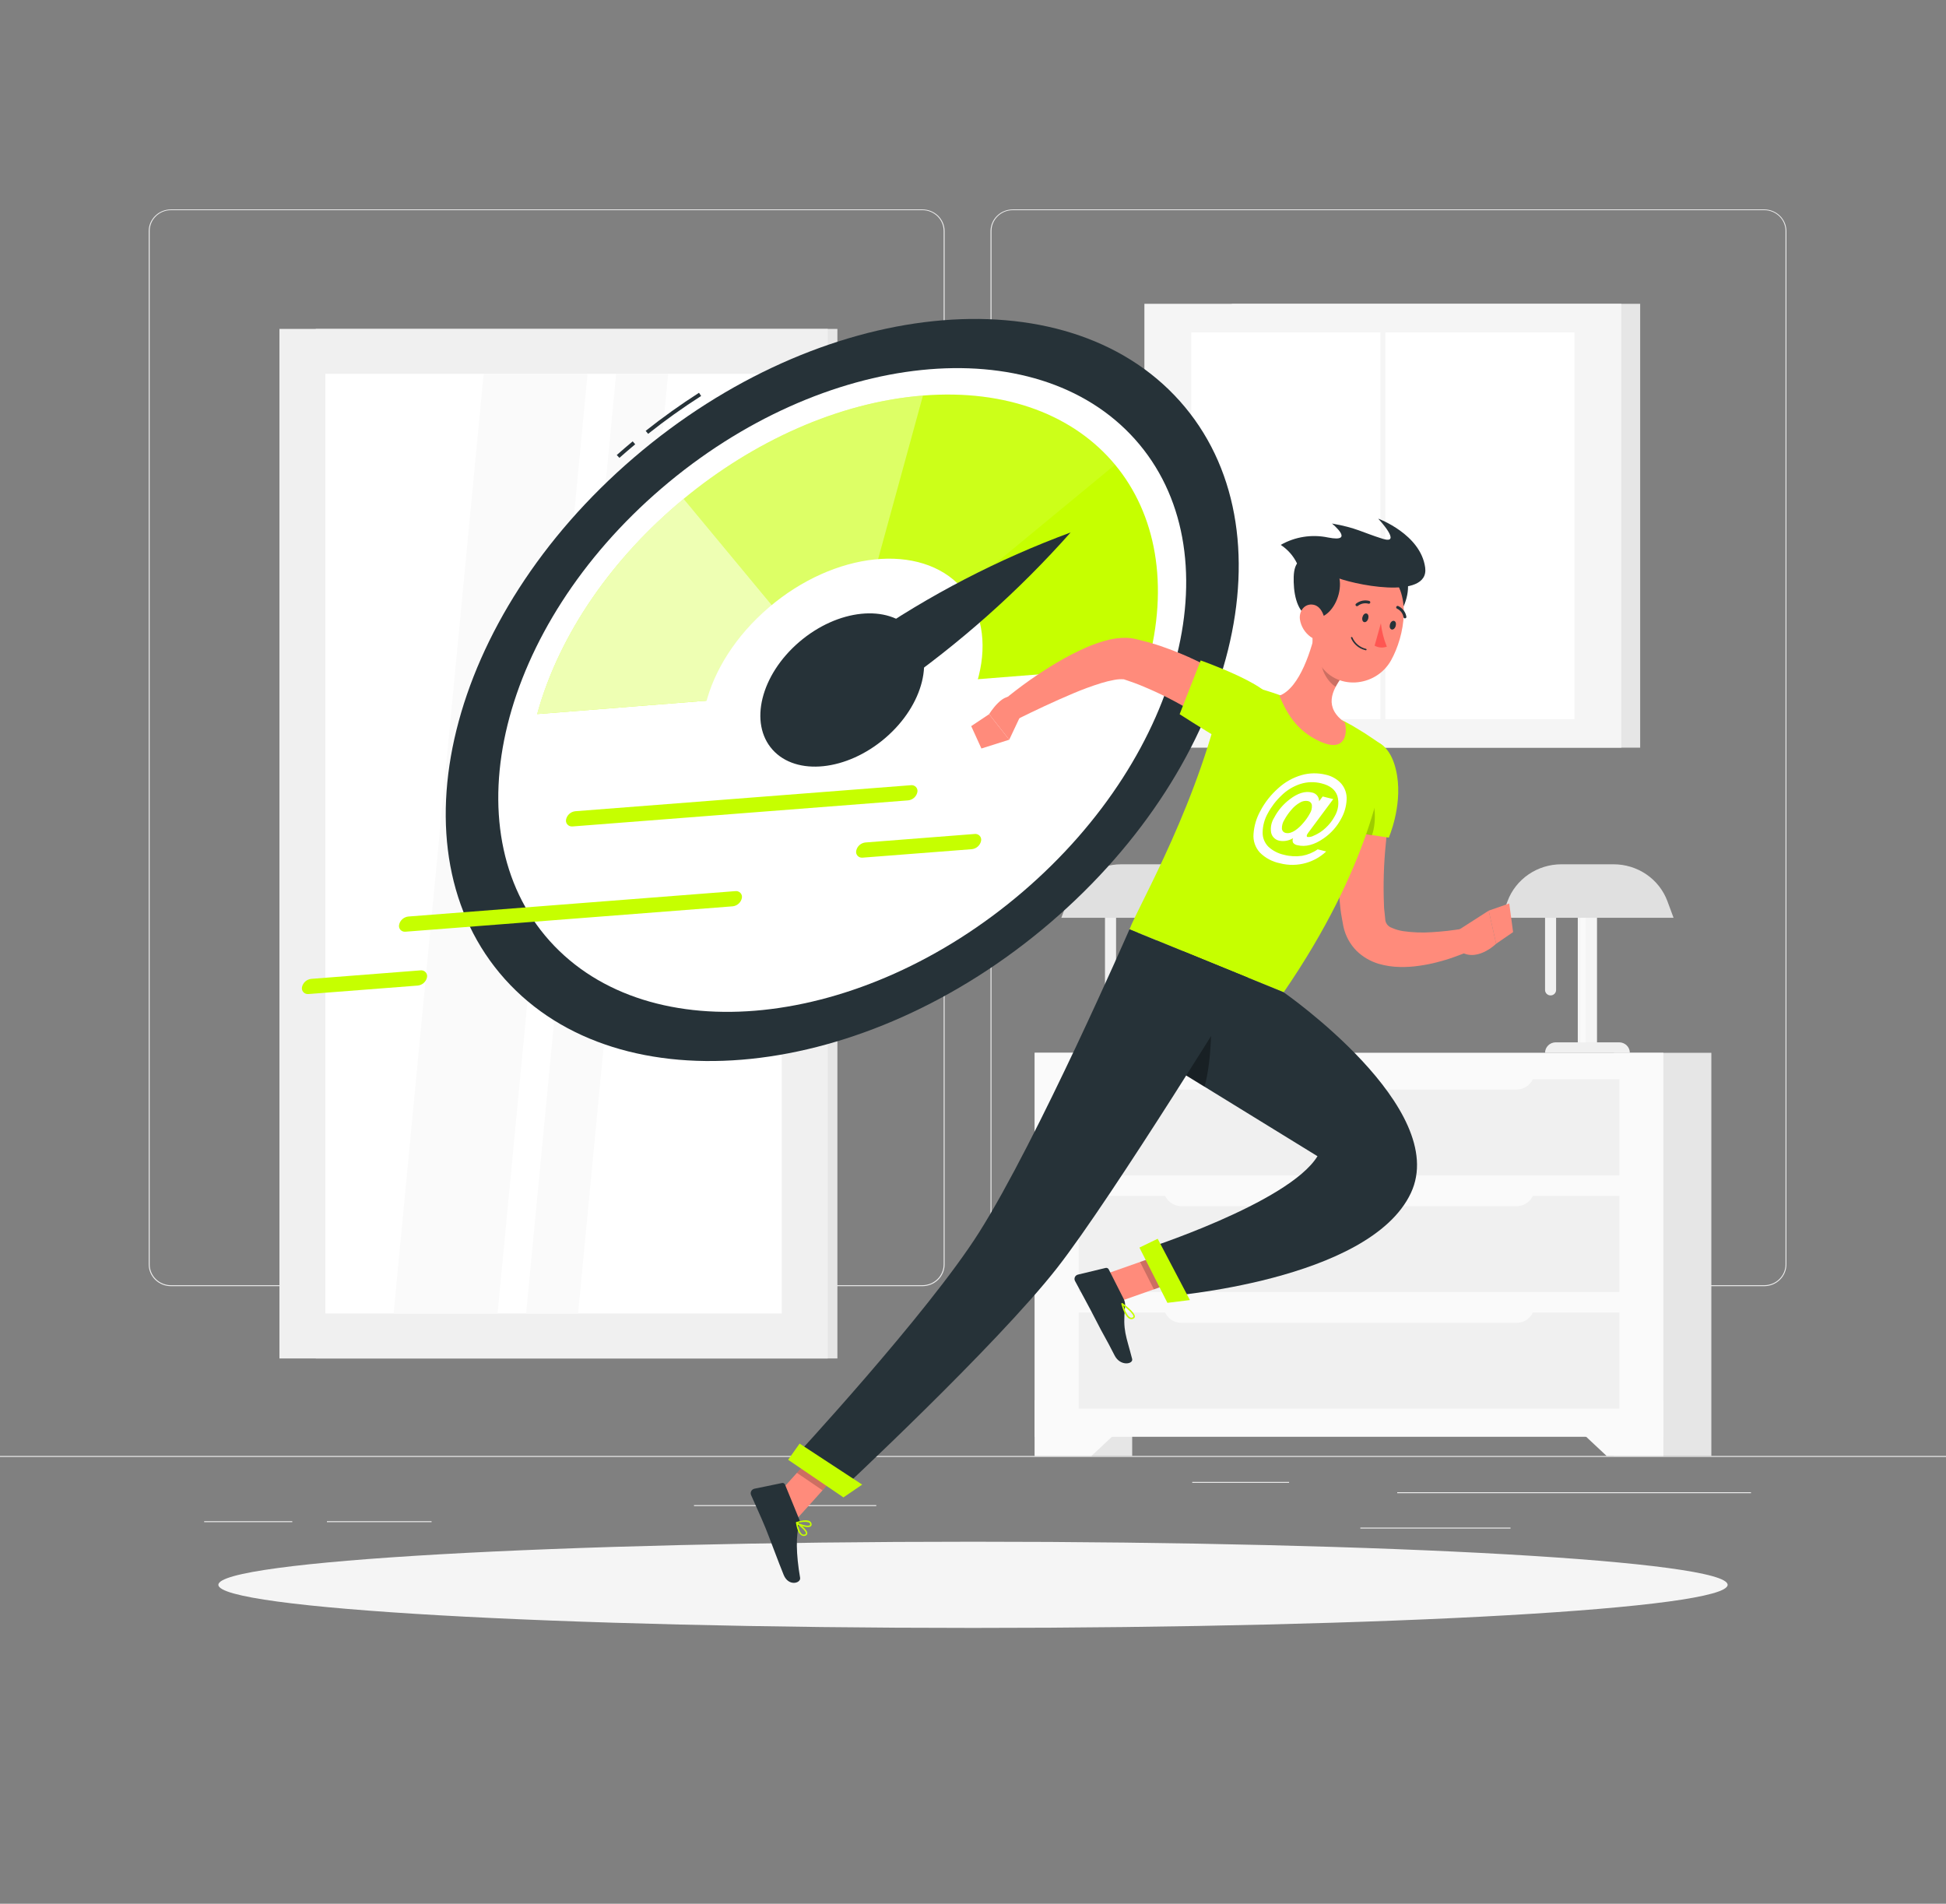 <svg width="184" height="180" viewBox="0 0 184 180" fill="none" xmlns="http://www.w3.org/2000/svg">
<rect x="0" y="0" width="184" height="180" fill="#808080" stroke="none"/>
<g id="Fast loading-rafiki 1">
<g id="freepik--background-complete--inject-61">
<path id="Vector" d="M184 137.664H0V137.754H184V137.664Z" fill="#EBEBEB"/>
<path id="Vector_2" d="M165.563 141.091H132.112V141.181H165.563V141.091Z" fill="#EBEBEB"/>
<path id="Vector_3" d="M121.889 140.116H112.729V140.206H121.889V140.116Z" fill="#EBEBEB"/>
<path id="Vector_4" d="M142.824 144.436H128.623V144.526H142.824V144.436Z" fill="#EBEBEB"/>
<path id="Vector_5" d="M27.637 143.831H19.305V143.921H27.637V143.831Z" fill="#EBEBEB"/>
<path id="Vector_6" d="M40.807 143.831H30.912V143.921H40.807V143.831Z" fill="#EBEBEB"/>
<path id="Vector_7" d="M82.855 142.312H65.618V142.402H82.855V142.312Z" fill="#EBEBEB"/>
<path id="Vector_8" d="M87.216 121.608H16.159C15.602 121.607 15.069 121.39 14.675 121.005C14.282 120.619 14.061 120.097 14.061 119.552V21.838C14.066 21.296 14.289 20.779 14.682 20.397C15.075 20.015 15.605 19.801 16.159 19.8H87.216C87.773 19.8 88.308 20.017 88.702 20.402C89.096 20.788 89.317 21.311 89.317 21.856V119.552C89.317 120.098 89.096 120.62 88.702 121.006C88.308 121.391 87.773 121.608 87.216 121.608ZM16.159 19.872C15.627 19.873 15.117 20.081 14.741 20.449C14.364 20.817 14.153 21.317 14.153 21.838V119.552C14.153 120.073 14.364 120.573 14.741 120.941C15.117 121.31 15.627 121.517 16.159 121.518H87.216C87.749 121.517 88.259 121.31 88.636 120.941C89.012 120.573 89.224 120.073 89.225 119.552V21.838C89.224 21.317 89.012 20.817 88.636 20.449C88.259 20.08 87.749 19.873 87.216 19.872H16.159Z" fill="#EBEBEB"/>
<path id="Vector_9" d="M166.818 121.608H95.757C95.2 121.607 94.666 121.39 94.272 121.005C93.879 120.62 93.657 120.097 93.656 119.552V21.838C93.662 21.296 93.886 20.778 94.279 20.397C94.672 20.015 95.204 19.801 95.757 19.8H166.818C167.371 19.802 167.901 20.017 168.293 20.398C168.685 20.78 168.907 21.297 168.912 21.838V119.552C168.912 120.096 168.692 120.618 168.299 121.003C167.907 121.389 167.374 121.606 166.818 121.608ZM95.757 19.872C95.225 19.873 94.714 20.08 94.338 20.449C93.961 20.817 93.749 21.317 93.748 21.838V119.552C93.749 120.073 93.961 120.573 94.338 120.941C94.714 121.31 95.225 121.517 95.757 121.518H166.818C167.351 121.517 167.861 121.31 168.238 120.941C168.614 120.573 168.826 120.073 168.827 119.552V21.838C168.826 21.317 168.614 20.817 168.238 20.449C167.861 20.08 167.351 19.873 166.818 19.872H95.757Z" fill="#EBEBEB"/>
<path id="Vector_10" d="M116.468 70.693H155.083V28.725L116.468 28.725V70.693Z" fill="#E6E6E6"/>
<path id="Vector_11" d="M108.207 70.693H153.301V28.725L108.207 28.725V70.693Z" fill="#F5F5F5"/>
<path id="Vector_12" d="M148.871 68.001V31.425L112.637 31.425V68.001H148.871Z" fill="white"/>
<path id="Vector_13" d="M130.99 68.469V30.956H130.519V68.469H130.99Z" fill="#F5F5F5"/>
<path id="Vector_14" d="M29.852 128.444H79.179L79.179 31.1H29.852L29.852 128.444Z" fill="#E6E6E6"/>
<path id="Vector_15" d="M26.422 128.444H78.266L78.266 31.1H26.422L26.422 128.444Z" fill="#F0F0F0"/>
<path id="Vector_16" d="M73.92 124.193V35.345H30.765L30.765 124.193H73.92Z" fill="white"/>
<path id="Vector_17" d="M47.045 124.193L55.557 35.348H45.731L37.216 124.193H47.045Z" fill="#FAFAFA"/>
<path id="Vector_18" d="M54.659 124.193L63.175 35.348H58.258L49.746 124.193H54.659Z" fill="#FAFAFA"/>
<path id="Vector_19" d="M97.833 137.664H107.051V99.544H97.833V137.664Z" fill="#E6E6E6"/>
<path id="Vector_20" d="M103.198 137.664H97.837V132.401H108.821L103.198 137.664Z" fill="#FAFAFA"/>
<path id="Vector_21" d="M152.595 137.664H161.813V99.544H152.595V137.664Z" fill="#E6E6E6"/>
<path id="Vector_22" d="M97.833 135.85H157.276V99.54H97.833V135.85Z" fill="#FAFAFA"/>
<path id="Vector_23" d="M151.914 137.664H157.28V132.401H146.291L151.914 137.664Z" fill="#FAFAFA"/>
<path id="Vector_24" d="M101.995 122.159H153.117V113.073H101.995V122.159Z" fill="#F0F0F0"/>
<path id="Vector_25" d="M101.995 133.186H153.117V124.099H101.995V133.186Z" fill="#F0F0F0"/>
<path id="Vector_26" d="M143.399 114.044H111.71C111.263 114.044 110.834 113.871 110.518 113.562C110.202 113.252 110.025 112.833 110.025 112.396V112.284H145.08V112.396C145.08 112.833 144.903 113.252 144.587 113.562C144.271 113.871 143.842 114.044 143.395 114.044H143.399Z" fill="#FAFAFA"/>
<path id="Vector_27" d="M101.995 111.128H153.117V102.042H101.995V111.128Z" fill="#F0F0F0"/>
<path id="Vector_28" d="M143.399 103.014H111.71C111.263 103.014 110.834 102.84 110.518 102.531C110.202 102.222 110.025 101.803 110.025 101.365V101.254H145.08V101.365C145.08 101.802 144.903 102.221 144.588 102.53C144.273 102.839 143.845 103.013 143.399 103.014Z" fill="#FAFAFA"/>
<path id="Vector_29" d="M143.399 125.075H111.71C111.263 125.075 110.834 124.901 110.518 124.592C110.202 124.283 110.025 123.863 110.025 123.426V123.315H145.08V123.426C145.08 123.863 144.903 124.282 144.588 124.591C144.273 124.9 143.845 125.074 143.399 125.075Z" fill="#FAFAFA"/>
<path id="Vector_30" d="M107.577 98.906H109.395V82.411H107.577V98.906Z" fill="#F5F5F5"/>
<path id="Vector_31" d="M107.813 98.896H108.324V82.4H107.813V98.896Z" fill="#FAFAFA"/>
<path id="Vector_32" d="M104.479 99.544H112.49C112.491 99.414 112.465 99.285 112.415 99.165C112.364 99.045 112.29 98.936 112.196 98.844C112.103 98.752 111.991 98.679 111.869 98.629C111.746 98.579 111.615 98.554 111.482 98.554H105.491C105.222 98.554 104.965 98.658 104.775 98.844C104.586 99.029 104.479 99.281 104.479 99.544Z" fill="#F0F0F0"/>
<path id="Vector_33" d="M105.005 94.119C105.143 94.118 105.276 94.064 105.374 93.968C105.471 93.872 105.527 93.743 105.528 93.607V84.507C105.527 84.371 105.471 84.242 105.374 84.146C105.276 84.05 105.143 83.996 105.005 83.995C104.866 83.995 104.733 84.049 104.634 84.145C104.536 84.241 104.48 84.371 104.479 84.507V93.6C104.478 93.668 104.492 93.735 104.518 93.798C104.544 93.861 104.583 93.918 104.632 93.966C104.681 94.015 104.739 94.053 104.803 94.079C104.867 94.105 104.936 94.119 105.005 94.119Z" fill="#F0F0F0"/>
<path id="Vector_34" d="M100.354 86.778H116.619L116.041 85.208C115.662 84.187 114.971 83.304 114.061 82.68C113.151 82.055 112.067 81.721 110.956 81.72H106.017C104.906 81.721 103.822 82.055 102.912 82.68C102.002 83.304 101.311 84.187 100.931 85.208L100.354 86.778Z" fill="#E0E0E0"/>
<path id="Vector_35" d="M149.184 98.906H151.001V82.411H149.184V98.906Z" fill="#F5F5F5"/>
<path id="Vector_36" d="M149.423 98.896H149.934V82.4H149.423V98.896Z" fill="#FAFAFA"/>
<path id="Vector_37" d="M146.096 99.544H154.107C154.107 99.282 154.001 99.031 153.812 98.845C153.623 98.659 153.367 98.555 153.099 98.554H147.097C146.829 98.555 146.573 98.659 146.384 98.845C146.195 99.031 146.089 99.282 146.089 99.544H146.096Z" fill="#F0F0F0"/>
<path id="Vector_38" d="M146.611 94.119C146.749 94.118 146.882 94.064 146.98 93.968C147.077 93.872 147.133 93.743 147.134 93.607V84.507C147.133 84.371 147.077 84.242 146.98 84.146C146.882 84.05 146.749 83.996 146.611 83.995C146.473 83.996 146.341 84.05 146.243 84.146C146.145 84.242 146.09 84.371 146.089 84.507V93.6C146.088 93.668 146.101 93.735 146.127 93.797C146.153 93.86 146.192 93.917 146.24 93.965C146.289 94.013 146.346 94.052 146.41 94.078C146.474 94.104 146.542 94.118 146.611 94.119Z" fill="#F0F0F0"/>
<path id="Vector_39" d="M141.96 86.778H158.24L157.659 85.208C157.279 84.185 156.586 83.3 155.674 82.676C154.762 82.052 153.675 81.718 152.562 81.72H147.627C146.516 81.721 145.432 82.055 144.522 82.68C143.612 83.304 142.92 84.187 142.541 85.208L141.96 86.778Z" fill="#E0E0E0"/>
</g>
<g id="freepik--Shadow--inject-61">
<path id="freepik--path--inject-61" d="M92 153.922C131.406 153.922 163.352 152.097 163.352 149.846C163.352 147.596 131.406 145.771 92 145.771C52.594 145.771 20.648 147.596 20.648 149.846C20.648 152.097 52.594 153.922 92 153.922Z" fill="#F5F5F5"/>
</g>
<g id="freepik--Speedometer--inject-61">
<path id="Vector_40" d="M61.283 41.019L61.051 40.738C62.668 39.455 64.351 38.253 66.093 37.138L66.295 37.44C64.563 38.548 62.89 39.743 61.283 41.019Z" fill="#263238"/>
<path id="Vector_41" d="M58.567 43.29L58.317 43.024C58.81 42.588 59.318 42.152 59.822 41.731L60.061 42.008C59.557 42.426 59.057 42.858 58.567 43.29Z" fill="#263238"/>
<path id="Vector_42" d="M99.324 87.225C116.941 72.127 122.408 50.044 111.535 37.902C100.662 25.76 77.565 28.157 59.948 43.255C42.331 58.353 36.864 80.435 47.737 92.577C58.611 104.72 81.707 102.323 99.324 87.225Z" fill="#263238"/>
<path id="Vector_43" d="M96.715 84.311C111.998 71.214 116.741 52.058 107.308 41.525C97.876 30.992 77.84 33.071 62.557 46.168C47.274 59.266 42.532 78.422 51.964 88.955C61.396 99.488 81.432 97.409 96.715 84.311Z" fill="white"/>
<path id="Vector_44" d="M87.271 37.4C71.34 38.664 55.009 52.16 50.791 67.518L108.483 62.95C112.7 47.578 103.202 36.14 87.271 37.4Z" fill="#C6FF00"/>
<path id="Vector_45" opacity="0.7" d="M50.784 67.518L79.632 65.232L64.639 47.16C58.037 52.617 52.9 59.832 50.784 67.518Z" fill="white"/>
<path id="Vector_46" opacity="0.4" d="M87.271 37.4C79.308 38.034 71.241 41.72 64.639 47.167L79.639 65.232L87.271 37.4Z" fill="white"/>
<path id="Vector_47" opacity="0.1" d="M87.271 37.4L79.639 65.232L105.432 43.938C101.594 39.316 95.238 36.77 87.271 37.4Z" fill="white"/>
<path id="Vector_48" d="M86.603 73.02C92.839 67.675 94.775 59.86 90.927 55.563C87.079 51.267 78.905 52.116 72.669 57.46C66.433 62.804 64.498 70.62 68.345 74.916C72.193 79.213 80.367 78.364 86.603 73.02Z" fill="white"/>
<path id="Vector_49" d="M83.703 69.781C87.341 66.663 88.47 62.102 86.224 59.594C83.978 57.086 79.208 57.581 75.569 60.699C71.931 63.817 70.802 68.378 73.048 70.886C75.294 73.394 80.064 72.899 83.703 69.781Z" fill="#263238"/>
<path id="Vector_50" d="M101.229 50.346C94.366 52.881 87.859 56.256 81.862 60.39L84.574 65.142C90.706 60.874 96.297 55.907 101.229 50.346Z" fill="#263238"/>
<path id="Vector_51" d="M54.096 78.142C54.01 78.146 53.925 78.131 53.846 78.097C53.768 78.064 53.698 78.013 53.643 77.949C53.587 77.885 53.548 77.809 53.528 77.728C53.508 77.646 53.507 77.561 53.526 77.479C53.568 77.277 53.675 77.093 53.831 76.953C53.987 76.813 54.184 76.725 54.394 76.702L86.112 74.243C86.202 74.229 86.293 74.238 86.379 74.267C86.464 74.296 86.541 74.345 86.603 74.41C86.665 74.475 86.709 74.554 86.733 74.64C86.756 74.725 86.758 74.815 86.738 74.902C86.696 75.104 86.59 75.287 86.434 75.427C86.279 75.566 86.082 75.653 85.873 75.676L54.181 78.138L54.096 78.142Z" fill="#C6FF00"/>
<path id="Vector_52" d="M81.53 81.094C81.445 81.099 81.359 81.084 81.28 81.051C81.201 81.018 81.131 80.967 81.075 80.903C81.02 80.838 80.981 80.762 80.96 80.68C80.941 80.599 80.94 80.513 80.96 80.431C81.002 80.229 81.109 80.044 81.265 79.905C81.421 79.766 81.618 79.679 81.829 79.657L92.132 78.855C92.222 78.84 92.314 78.848 92.4 78.877C92.487 78.906 92.564 78.955 92.626 79.02C92.688 79.085 92.733 79.164 92.757 79.25C92.781 79.336 92.782 79.427 92.762 79.513C92.719 79.716 92.613 79.9 92.457 80.04C92.301 80.18 92.103 80.268 91.893 80.291L81.589 81.09L81.53 81.094Z" fill="#C6FF00"/>
<path id="Vector_53" d="M29.127 93.989C29.042 93.993 28.956 93.978 28.878 93.945C28.799 93.911 28.729 93.86 28.674 93.796C28.619 93.732 28.579 93.656 28.559 93.575C28.539 93.493 28.538 93.408 28.557 93.326C28.601 93.122 28.71 92.937 28.869 92.798C29.027 92.659 29.228 92.573 29.44 92.552L39.744 91.75C39.834 91.737 39.925 91.745 40.011 91.774C40.097 91.803 40.174 91.852 40.236 91.917C40.298 91.982 40.343 92.061 40.367 92.146C40.391 92.232 40.393 92.322 40.373 92.409C40.331 92.611 40.225 92.795 40.07 92.934C39.914 93.074 39.718 93.162 39.508 93.186L29.204 93.985L29.127 93.989Z" fill="#C6FF00"/>
<path id="Vector_54" d="M38.305 88.096C38.219 88.1 38.134 88.085 38.056 88.052C37.977 88.018 37.907 87.967 37.852 87.903C37.797 87.839 37.759 87.763 37.739 87.681C37.719 87.6 37.719 87.515 37.738 87.433C37.781 87.231 37.887 87.048 38.042 86.909C38.198 86.77 38.394 86.682 38.603 86.659L69.515 84.258C69.605 84.245 69.697 84.253 69.782 84.282C69.868 84.312 69.945 84.361 70.007 84.426C70.069 84.49 70.114 84.569 70.138 84.655C70.162 84.74 70.164 84.83 70.144 84.917C70.102 85.119 69.995 85.303 69.839 85.443C69.683 85.583 69.486 85.671 69.276 85.694L38.364 88.092L38.305 88.096Z" fill="#C6FF00"/>
</g>
<g id="freepik--Character--inject-61">
<path id="Vector_55" d="M104.656 120.424L105.966 123.012L112.446 120.733L111.136 118.145L104.656 120.424Z" fill="#FF8B7B"/>
<path id="Vector_56" d="M73.147 141.71L75.116 143.867L80.121 138.305L77.696 136.656L73.147 141.71Z" fill="#FF8B7B"/>
<path id="Vector_57" d="M75.565 143.64L74.226 140.368C74.204 140.315 74.165 140.272 74.115 140.245C74.064 140.218 74.006 140.209 73.95 140.22L71.333 140.76C71.269 140.774 71.208 140.801 71.156 140.841C71.103 140.88 71.061 140.93 71.031 140.988C71 141.045 70.983 141.108 70.981 141.173C70.979 141.238 70.991 141.302 71.017 141.361C71.466 142.405 71.841 143.161 72.382 144.472C72.717 145.289 73.637 147.784 74.1 148.91C74.564 150.037 75.738 149.692 75.653 149.184C75.26 146.92 75.249 145.087 75.576 144.162C75.639 143.993 75.635 143.807 75.565 143.64Z" fill="#263238"/>
<path id="Vector_58" d="M106.264 122.847L104.832 120.017C104.806 119.966 104.763 119.926 104.71 119.902C104.658 119.877 104.598 119.871 104.541 119.884L101.929 120.514C101.865 120.528 101.805 120.556 101.755 120.597C101.704 120.637 101.663 120.688 101.636 120.746C101.608 120.804 101.595 120.868 101.597 120.932C101.598 120.996 101.615 121.058 101.645 121.115C102.179 122.127 102.985 123.57 103.636 124.852C104.394 126.353 104.497 126.4 105.388 128.157C105.925 129.219 107.173 128.985 107.048 128.491C106.473 126.245 106.153 125.856 106.374 123.57C106.406 123.324 106.368 123.073 106.264 122.847Z" fill="#263238"/>
<path id="Vector_59" d="M131.744 73.887C131.608 74.823 131.461 75.831 131.347 76.806C131.232 77.782 131.118 78.775 131.034 79.758C130.839 81.679 130.78 83.611 130.857 85.54C130.857 85.774 130.879 86.008 130.909 86.227L130.975 86.868C130.974 87.058 131.034 87.243 131.147 87.398C131.26 87.552 131.42 87.668 131.604 87.729C131.938 87.878 132.291 87.982 132.653 88.038C133.559 88.17 134.477 88.204 135.391 88.139C135.873 88.107 136.366 88.071 136.863 88.013C137.36 87.955 137.864 87.88 138.335 87.811L139.049 89.867C138.54 90.101 138.019 90.309 137.488 90.49C136.964 90.681 136.43 90.844 135.888 90.979C135.332 91.124 134.768 91.235 134.199 91.314C133.597 91.404 132.989 91.443 132.381 91.429C131.698 91.421 131.019 91.321 130.364 91.131C129.566 90.894 128.84 90.467 128.252 89.889C127.639 89.261 127.216 88.48 127.03 87.631C127.004 87.52 126.993 87.459 126.982 87.387L126.945 87.178L126.868 86.753C126.813 86.472 126.776 86.195 126.743 85.918C126.504 83.766 126.457 81.598 126.603 79.438C126.673 78.379 126.75 77.328 126.883 76.284C127.015 75.24 127.144 74.214 127.35 73.131L131.744 73.887Z" fill="#FF8B7B"/>
<path id="Vector_60" d="M127.03 71.28C125.094 73.292 125.874 78.372 125.874 78.372L131.313 79.2C131.313 79.2 132.576 76.32 132.101 73.35C131.52 69.743 129.146 69.066 127.03 71.28Z" fill="#C6FF00"/>
<path id="Vector_61" opacity="0.2" d="M128.8 73.508C127.902 72.378 126.96 71.975 126.46 72.069C125.256 74.376 125.867 78.358 125.867 78.358L129.72 78.97C130.162 77.8 130.217 75.276 128.8 73.508Z" fill="black"/>
<path id="Vector_62" d="M137.61 88.124L140.764 86.101L141.463 89.233C141.463 89.233 139.501 91.177 137.868 89.806L137.61 88.124Z" fill="#FF8B7B"/>
<path id="Vector_63" d="M142.703 85.425L143.067 88.132L141.463 89.233L140.76 86.101L142.703 85.425Z" fill="#FF8B7B"/>
<path id="Vector_64" opacity="0.2" d="M112.442 120.737L109.105 121.911L107.795 119.319L111.132 118.145L112.442 120.737Z" fill="black"/>
<path id="Vector_65" opacity="0.2" d="M77.696 136.656L80.121 138.305L77.773 140.911L75.348 139.259L77.696 136.656Z" fill="black"/>
<path id="Vector_66" d="M115.824 64.336C113.587 75.535 107.629 85.641 106.797 87.873C108.932 88.747 116.987 92.031 121.377 93.82C129.565 81.9 130.82 73.275 131.008 71.186C131.021 71.037 130.994 70.887 130.93 70.751C130.865 70.616 130.765 70.499 130.64 70.412C130.29 70.164 129.731 69.775 129.05 69.332C128.682 69.102 128.288 68.861 127.865 68.612C127.633 68.479 127.394 68.35 127.151 68.224C125.135 67.268 123.065 66.427 120.951 65.704C120.553 65.563 120.145 65.427 119.743 65.304C119.342 65.182 119.007 65.085 118.658 64.991C117.09 64.581 115.824 64.336 115.824 64.336Z" fill="#C6FF00"/>
<path id="Vector_67" d="M124.59 80.305L125.396 80.507C124.864 81.01 124.217 81.38 123.508 81.587C122.698 81.824 121.837 81.837 121.02 81.623C120.298 81.478 119.636 81.125 119.122 80.608C118.905 80.369 118.74 80.089 118.638 79.786C118.535 79.483 118.497 79.162 118.525 78.844C118.579 78.087 118.797 77.351 119.166 76.684C119.593 75.868 120.17 75.136 120.866 74.524C121.493 73.948 122.249 73.524 123.074 73.285C123.816 73.077 124.6 73.065 125.348 73.249C125.918 73.369 126.434 73.665 126.82 74.092C127.177 74.514 127.358 75.053 127.328 75.6C127.3 76.23 127.125 76.846 126.816 77.4C126.428 78.139 125.864 78.776 125.172 79.258C124.277 79.888 123.442 80.104 122.669 79.913C122.588 79.901 122.51 79.874 122.44 79.833C122.37 79.791 122.309 79.737 122.261 79.672C122.204 79.537 122.204 79.385 122.261 79.251C121.879 79.49 121.418 79.576 120.973 79.492C120.781 79.454 120.605 79.363 120.467 79.228C120.328 79.094 120.233 78.923 120.192 78.736C120.106 78.244 120.207 77.738 120.476 77.314C120.83 76.635 121.332 76.041 121.948 75.575C122.708 74.992 123.404 74.777 124.034 74.93C124.234 74.963 124.413 75.066 124.54 75.22C124.666 75.374 124.73 75.569 124.719 75.766L125.065 75.308L126.062 75.557L123.854 78.527C123.762 78.642 123.677 78.762 123.6 78.887C123.568 78.94 123.553 79.001 123.556 79.063C123.56 79.082 123.569 79.1 123.583 79.114C123.596 79.128 123.614 79.138 123.633 79.142C123.843 79.156 124.051 79.108 124.233 79.006C124.643 78.834 125.017 78.59 125.337 78.286C125.679 77.975 125.965 77.609 126.184 77.206C126.36 76.914 126.475 76.591 126.521 76.255C126.568 75.919 126.544 75.578 126.452 75.251C126.253 74.66 125.753 74.267 124.951 74.07C124.297 73.901 123.607 73.918 122.964 74.121C122.291 74.34 121.679 74.709 121.179 75.201C120.647 75.702 120.202 76.284 119.861 76.925C119.559 77.468 119.396 78.074 119.387 78.692C119.379 78.946 119.423 79.199 119.518 79.436C119.613 79.672 119.756 79.887 119.939 80.068C120.352 80.443 120.86 80.704 121.411 80.824C121.967 80.97 122.548 81.001 123.118 80.917C123.649 80.823 124.152 80.614 124.59 80.305ZM121.44 77.515C121.275 77.771 121.195 78.07 121.208 78.372C121.218 78.463 121.256 78.549 121.318 78.618C121.38 78.686 121.463 78.734 121.554 78.754C121.709 78.789 121.871 78.782 122.021 78.732C122.173 78.684 122.317 78.615 122.448 78.527C122.732 78.334 122.986 78.102 123.203 77.839C123.452 77.561 123.668 77.255 123.847 76.928C123.997 76.689 124.066 76.409 124.042 76.129C124.03 76.035 123.989 75.946 123.922 75.876C123.856 75.806 123.769 75.759 123.674 75.74C123.413 75.694 123.144 75.744 122.919 75.881C122.592 76.065 122.305 76.31 122.073 76.601C121.83 76.883 121.618 77.19 121.44 77.515Z" fill="white"/>
<path id="Vector_68" d="M124.491 59.202C124.053 61.312 122.919 65.049 120.969 65.779C121.602 67.277 122.5 69.073 124.837 70.121C127.173 71.168 127.435 69.401 127.166 68.321C125.164 66.881 125.911 65.304 126.942 63.947L124.491 59.202Z" fill="#FF8B7B"/>
<path id="Vector_69" opacity="0.2" d="M125.488 61.132L126.938 63.929C126.692 64.243 126.475 64.578 126.29 64.93C125.492 64.462 124.712 63.072 124.991 62.165C125.092 61.794 125.26 61.444 125.488 61.132Z" fill="black"/>
<path id="Vector_70" d="M130.375 59.281C132.682 59.447 134.725 53.816 131.358 53.161C129.087 52.718 129.109 54.047 128.87 55.501C128.631 56.956 128.914 59.177 130.375 59.281Z" fill="#263238"/>
<path id="Vector_71" d="M124.752 56.43C124.16 59.238 123.666 60.851 124.697 62.651C126.25 65.355 130.084 65.016 131.527 62.439C132.822 60.117 133.577 55.915 131.118 54.079C130.578 53.673 129.941 53.407 129.266 53.309C128.592 53.211 127.903 53.283 127.265 53.519C126.628 53.755 126.062 54.146 125.622 54.655C125.182 55.165 124.883 55.776 124.752 56.43Z" fill="#FF8B7B"/>
<path id="Vector_72" d="M124.263 58.439C126.57 58.604 128.115 53.456 124.748 52.798C122.478 52.355 122.286 53.654 122.323 55.044C122.36 56.52 122.798 58.32 124.263 58.439Z" fill="#263238"/>
<path id="Vector_73" d="M126.125 54.501C127.681 55.239 135.185 56.819 134.754 53.662C134.324 50.505 130.316 49.039 130.316 49.039C130.316 49.039 132.649 51.541 130.725 50.94C128.8 50.339 128.248 49.9 125.941 49.5C125.941 49.5 128.208 51.34 125.573 50.821C124.044 50.499 122.448 50.748 121.098 51.52C121.767 51.96 122.302 52.57 122.644 53.285C122.986 54 123.123 54.792 123.041 55.577C122.86 58.352 126.125 54.501 126.125 54.501Z" fill="#263238"/>
<path id="Vector_74" d="M122.912 58.572C123.013 59.225 123.373 59.813 123.913 60.21C124.619 60.718 125.263 60.134 125.311 59.292C125.352 58.532 125.035 57.352 124.207 57.182C123.379 57.013 122.802 57.758 122.912 58.572Z" fill="#FF8B7B"/>
<path id="Vector_75" d="M111.843 89.932L108.773 99.601L124.572 109.321C121.845 113.771 107.99 118.199 107.99 118.199L110.198 122.584C110.198 122.584 129.492 121.144 133.404 112.799C137.168 104.785 121.37 93.82 121.37 93.82L111.843 89.932Z" fill="#263238"/>
<path id="Vector_76" opacity="0.2" d="M113.892 102.751L111.136 101.063L114.529 96.239C114.529 96.239 114.625 100.105 113.892 102.751Z" fill="black"/>
<path id="Vector_77" opacity="0.2" d="M113.892 102.751L111.136 101.063L114.529 96.239C114.529 96.239 114.625 100.105 113.892 102.751Z" fill="black"/>
<path id="Vector_78" d="M117.955 92.426C117.955 92.426 105.215 113.155 99.956 119.88C94.197 127.246 79.286 141.12 79.286 141.12L74.844 138.096C74.844 138.096 87.724 124.207 92.578 116.521C98.116 107.766 106.797 87.865 106.797 87.865L117.955 92.426Z" fill="#263238"/>
<path id="Vector_79" d="M79.749 141.581L74.52 138.024L75.606 136.494L81.523 140.371L79.749 141.581Z" fill="#C6FF00"/>
<path id="Vector_80" d="M110.382 123.185L107.736 117.961L109.462 117.126L112.509 122.922L110.382 123.185Z" fill="#C6FF00"/>
<path id="Vector_81" d="M128.826 58.342C128.763 58.565 128.826 58.781 128.984 58.82C129.142 58.86 129.308 58.712 129.37 58.486C129.433 58.259 129.37 58.046 129.208 58.007C129.047 57.967 128.888 58.118 128.826 58.342Z" fill="#263238"/>
<path id="Vector_82" d="M131.424 59.04C131.361 59.267 131.424 59.479 131.582 59.519C131.74 59.559 131.906 59.411 131.968 59.184C132.031 58.957 131.968 58.745 131.81 58.705C131.652 58.666 131.486 58.81 131.424 59.04Z" fill="#263238"/>
<path id="Vector_83" d="M130.566 58.925C130.65 59.686 130.839 60.432 131.129 61.142C130.941 61.21 130.741 61.237 130.541 61.221C130.342 61.204 130.148 61.146 129.974 61.049L130.566 58.925Z" fill="#FF5652"/>
<path id="Vector_84" d="M128.84 61.394C128.591 61.297 128.365 61.151 128.175 60.965C127.985 60.78 127.836 60.558 127.736 60.314C127.732 60.297 127.734 60.278 127.743 60.262C127.752 60.246 127.767 60.234 127.784 60.228C127.802 60.223 127.821 60.225 127.837 60.233C127.853 60.241 127.866 60.255 127.873 60.271C127.986 60.538 128.161 60.774 128.385 60.962C128.609 61.149 128.874 61.283 129.161 61.351C129.17 61.353 129.179 61.356 129.186 61.361C129.194 61.367 129.201 61.373 129.205 61.381C129.21 61.389 129.213 61.398 129.215 61.407C129.216 61.416 129.215 61.425 129.212 61.434C129.21 61.443 129.205 61.451 129.199 61.458C129.194 61.465 129.186 61.471 129.178 61.476C129.17 61.48 129.161 61.483 129.151 61.484C129.142 61.484 129.133 61.483 129.124 61.481C129.027 61.459 128.933 61.43 128.84 61.394Z" fill="#263238"/>
<path id="Vector_85" d="M128.252 57.309C128.23 57.298 128.211 57.284 128.196 57.265C128.185 57.251 128.176 57.235 128.172 57.218C128.167 57.201 128.165 57.182 128.168 57.165C128.17 57.147 128.176 57.13 128.186 57.114C128.195 57.099 128.207 57.085 128.222 57.075C128.395 56.938 128.598 56.843 128.816 56.798C129.034 56.754 129.259 56.761 129.473 56.819C129.508 56.832 129.536 56.858 129.552 56.891C129.568 56.923 129.57 56.961 129.558 56.995C129.546 57.029 129.52 57.057 129.487 57.072C129.454 57.088 129.416 57.09 129.381 57.078C129.211 57.034 129.032 57.03 128.86 57.067C128.688 57.104 128.527 57.18 128.391 57.291C128.372 57.305 128.348 57.314 128.324 57.317C128.299 57.32 128.275 57.317 128.252 57.309Z" fill="#263238"/>
<path id="Vector_86" d="M132.785 58.457C132.764 58.448 132.746 58.434 132.732 58.417C132.718 58.399 132.708 58.378 132.704 58.356C132.677 58.186 132.609 58.025 132.505 57.886C132.402 57.747 132.266 57.634 132.108 57.557C132.09 57.551 132.073 57.542 132.059 57.529C132.044 57.517 132.033 57.501 132.025 57.484C132.017 57.467 132.012 57.448 132.012 57.429C132.011 57.411 132.015 57.392 132.022 57.374C132.03 57.357 132.041 57.341 132.055 57.328C132.069 57.315 132.085 57.305 132.103 57.298C132.121 57.292 132.141 57.289 132.16 57.29C132.179 57.291 132.198 57.296 132.215 57.305C132.415 57.4 132.588 57.54 132.721 57.714C132.853 57.889 132.941 58.091 132.977 58.306C132.981 58.323 132.981 58.341 132.977 58.359C132.973 58.376 132.966 58.393 132.956 58.408C132.946 58.423 132.932 58.435 132.917 58.445C132.902 58.455 132.884 58.461 132.866 58.464C132.839 58.471 132.811 58.468 132.785 58.457Z" fill="#263238"/>
<path id="Vector_87" d="M75.458 144.745C75.365 144.505 75.301 144.255 75.267 144C75.265 143.986 75.267 143.972 75.273 143.959C75.278 143.947 75.288 143.936 75.3 143.928C75.311 143.921 75.324 143.917 75.337 143.917C75.35 143.917 75.363 143.921 75.374 143.928C75.477 143.997 76.364 144.627 76.334 144.99C76.33 145.031 76.316 145.07 76.292 145.103C76.268 145.136 76.236 145.163 76.198 145.181C76.138 145.213 76.07 145.23 76.001 145.23C75.932 145.23 75.865 145.213 75.804 145.181C75.642 145.078 75.52 144.925 75.458 144.745ZM75.44 144.144C75.532 144.641 75.694 144.983 75.878 145.077C75.92 145.097 75.966 145.106 76.013 145.102C76.059 145.099 76.104 145.084 76.143 145.059C76.194 145.037 76.202 145.008 76.202 144.987C76.213 144.799 75.778 144.407 75.44 144.144Z" fill="#C6FF00"/>
<path id="Vector_88" d="M75.271 144C75.267 143.991 75.266 143.982 75.266 143.972C75.266 143.962 75.269 143.953 75.273 143.944C75.277 143.936 75.283 143.928 75.29 143.921C75.297 143.915 75.306 143.91 75.315 143.907C75.348 143.907 76.15 143.619 76.537 143.817C76.584 143.84 76.625 143.873 76.658 143.913C76.691 143.954 76.715 144 76.728 144.051C76.748 144.099 76.75 144.153 76.735 144.203C76.719 144.254 76.687 144.298 76.643 144.328C76.367 144.515 75.539 144.238 75.289 144.029C75.281 144.021 75.275 144.011 75.271 144ZM76.585 144.061C76.562 144.01 76.522 143.968 76.47 143.943C76.147 143.861 75.807 143.88 75.495 143.997C75.819 144.18 76.404 144.324 76.57 144.213C76.57 144.213 76.618 144.18 76.596 144.094L76.585 144.061Z" fill="#C6FF00"/>
<path id="Vector_89" d="M106.028 123.279C106.026 123.266 106.028 123.253 106.033 123.242C106.038 123.23 106.047 123.221 106.058 123.214C106.07 123.206 106.084 123.202 106.098 123.202C106.112 123.202 106.127 123.206 106.139 123.214C106.26 123.304 107.324 124.081 107.305 124.485C107.304 124.522 107.292 124.558 107.272 124.589C107.252 124.621 107.224 124.647 107.191 124.665C107.138 124.701 107.076 124.724 107.011 124.729C106.947 124.735 106.882 124.724 106.823 124.697C106.422 124.539 106.15 123.747 106.024 123.289L106.028 123.279ZM107.165 124.449C107.136 124.222 106.628 123.765 106.22 123.448C106.415 124.067 106.654 124.481 106.878 124.571C106.917 124.587 106.959 124.593 107.001 124.59C107.042 124.586 107.082 124.572 107.117 124.549C107.132 124.544 107.144 124.534 107.153 124.521C107.161 124.508 107.166 124.493 107.165 124.477V124.449Z" fill="#C6FF00"/>
<path id="Vector_90" d="M115.938 69.235L114.776 68.476C114.374 68.22 113.966 67.972 113.557 67.723C112.737 67.23 111.905 66.762 111.066 66.312C110.227 65.862 109.377 65.452 108.52 65.085C108.093 64.894 107.662 64.725 107.232 64.563L106.588 64.339L106.426 64.285L106.345 64.257C106.345 64.257 106.319 64.257 106.286 64.231C105.977 64.206 105.666 64.224 105.362 64.285C104.939 64.361 104.521 64.464 104.111 64.591C103.207 64.873 102.319 65.2 101.45 65.571C99.665 66.323 97.847 67.18 96.081 68.055L94.834 66.255C96.43 64.925 98.132 63.721 99.923 62.655C100.851 62.102 101.813 61.608 102.804 61.175C103.342 60.947 103.894 60.752 104.457 60.592C105.134 60.389 105.839 60.293 106.547 60.307C106.779 60.319 107.011 60.347 107.239 60.39L107.412 60.43L107.515 60.455L107.717 60.505L108.527 60.711C109.057 60.865 109.59 61.02 110.098 61.211C111.119 61.568 112.118 61.981 113.09 62.449C114.058 62.903 114.996 63.407 115.913 63.94C116.365 64.213 116.818 64.491 117.263 64.779C117.708 65.067 118.135 65.355 118.614 65.704L115.938 69.235Z" fill="#FF8B7B"/>
<path id="Vector_91" d="M120.336 66.179C119.685 64.602 113.528 62.446 113.528 62.446L111.537 67.529C111.537 67.529 113.69 68.922 115.475 69.966C118.864 71.964 121.609 69.282 120.336 66.179Z" fill="#C6FF00"/>
<path id="Vector_92" d="M96.674 67.295L95.426 69.941L93.523 67.529C93.523 67.529 94.959 65.167 95.982 66.089L96.674 67.295Z" fill="#FF8B7B"/>
<path id="Vector_93" d="M92.795 70.772L91.831 68.656L93.523 67.529L95.426 69.941L92.795 70.772Z" fill="#FF8B7B"/>
</g>
</g>
</svg>
